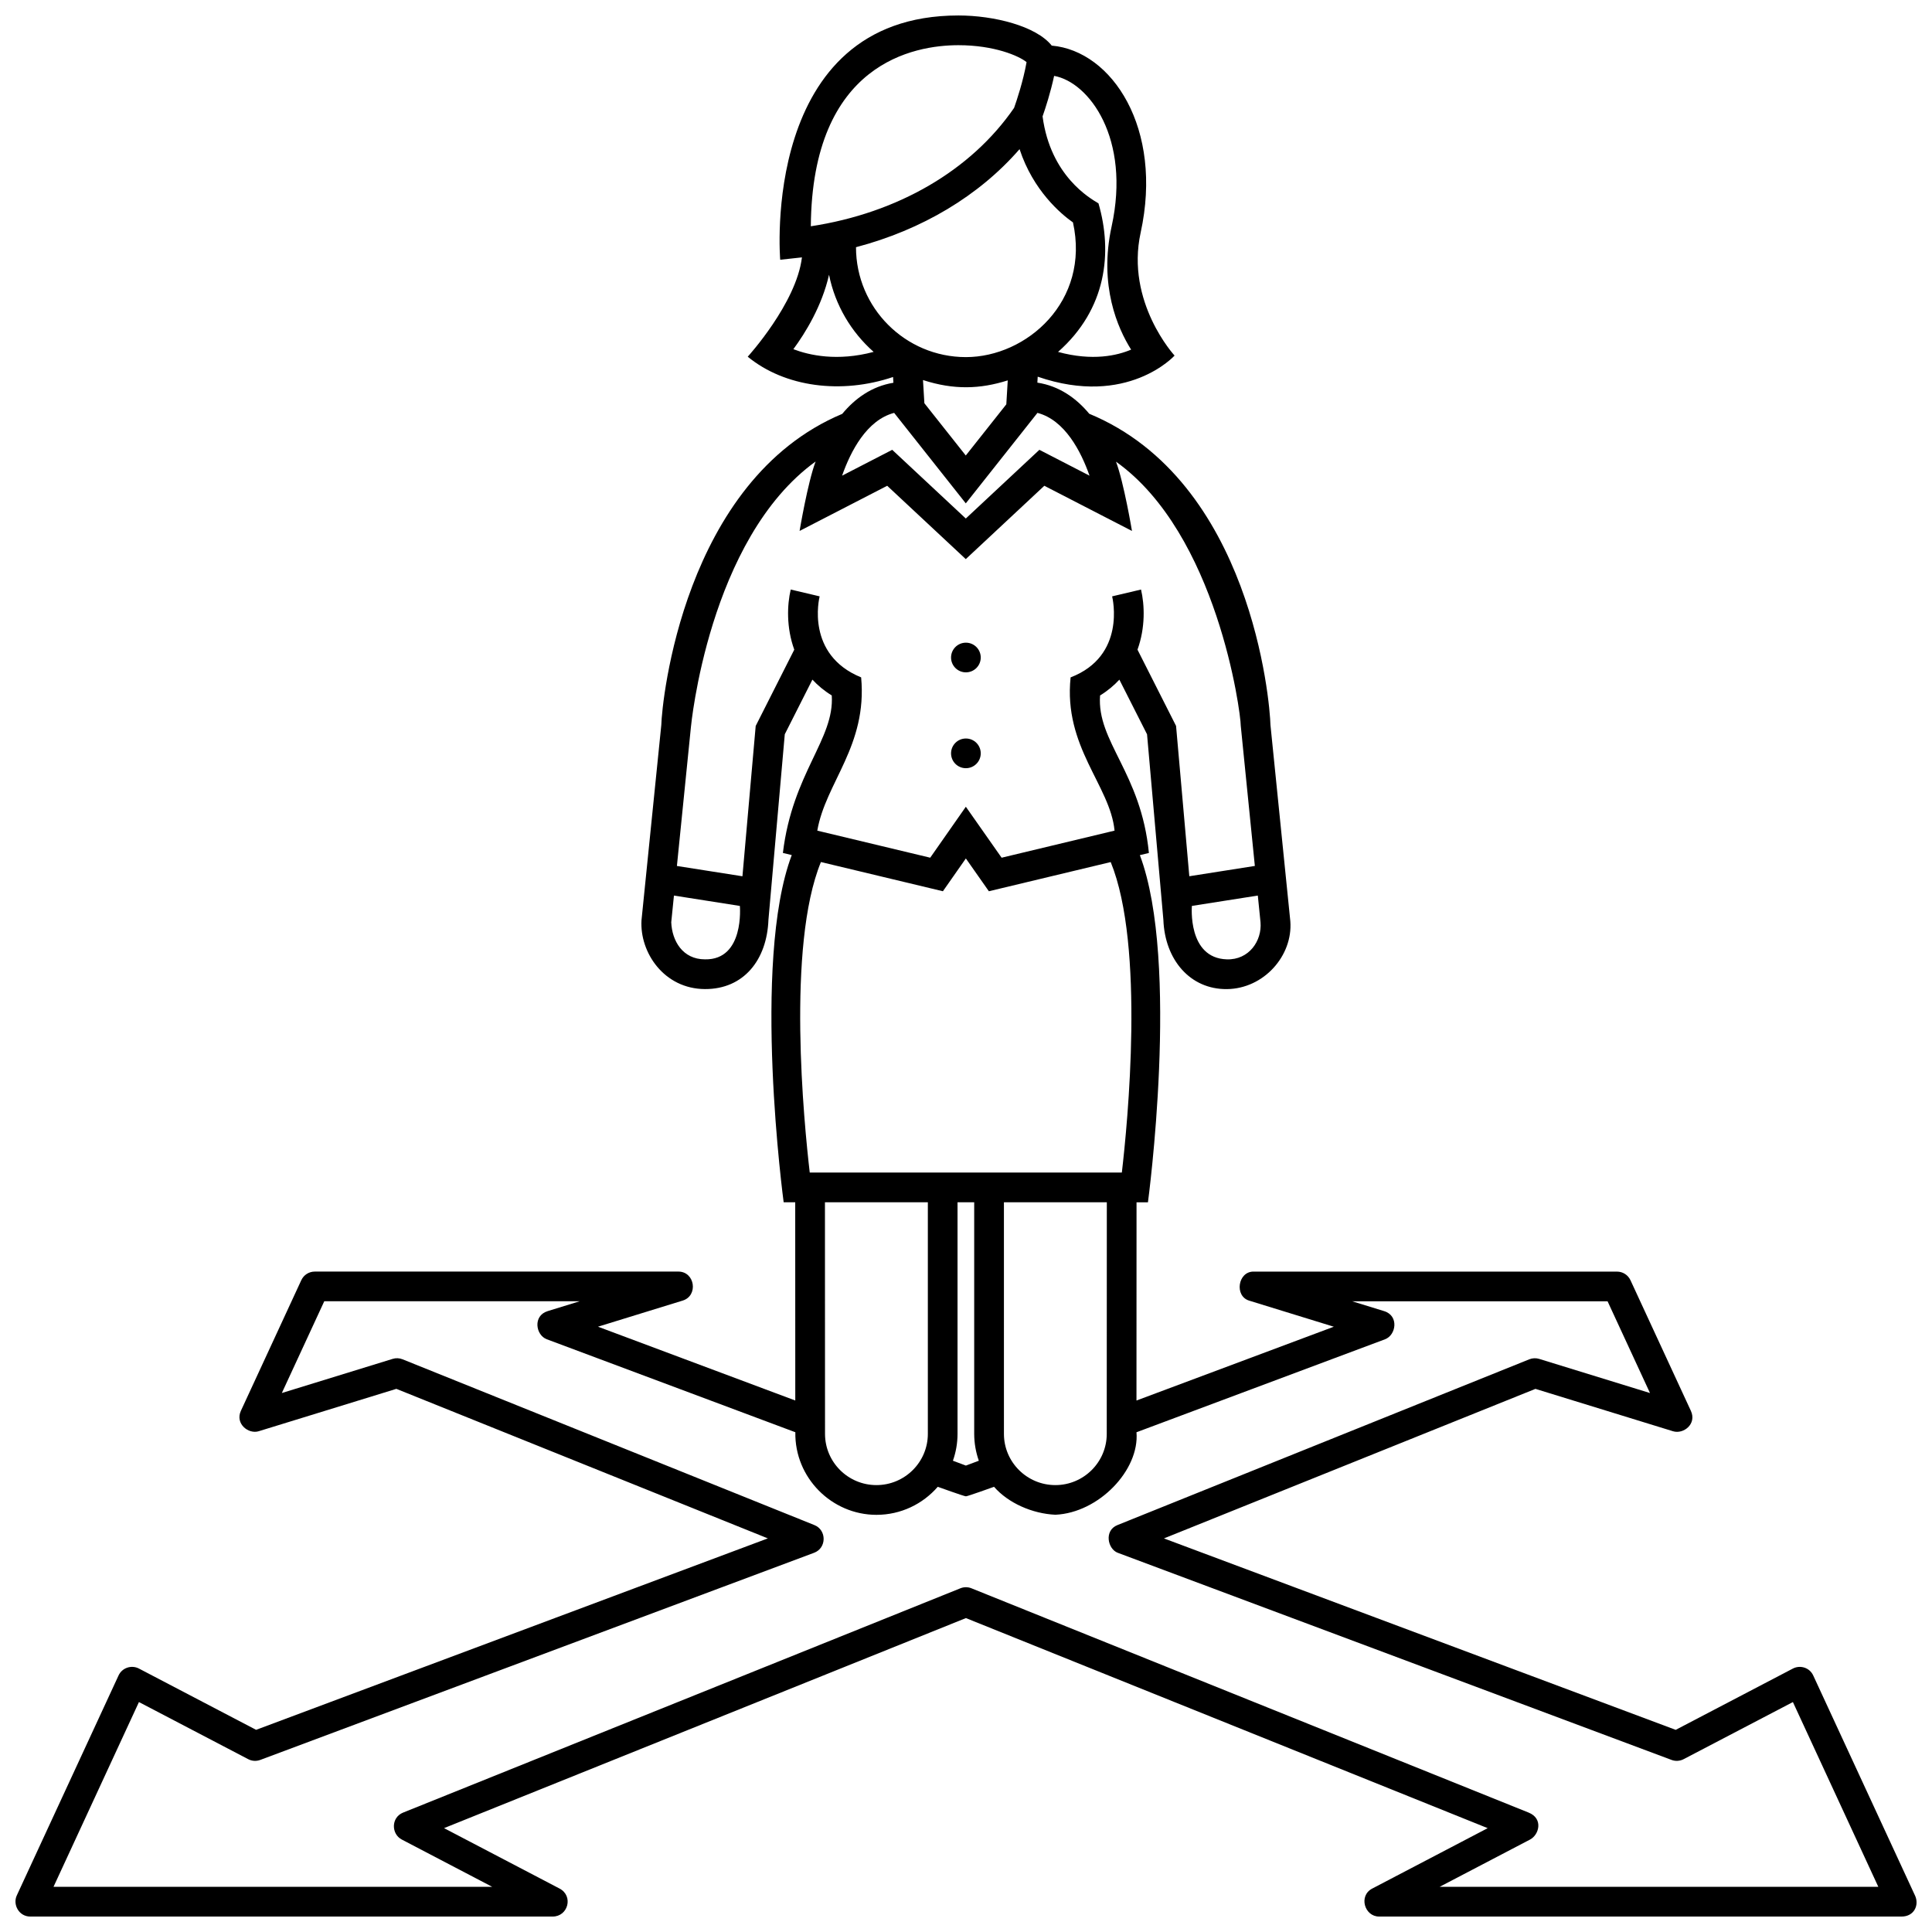 <?xml version="1.0" encoding="UTF-8"?>
<!-- Uploaded to: ICON Repo, www.svgrepo.com, Generator: ICON Repo Mixer Tools -->
<svg width="800px" height="800px" version="1.1" viewBox="144 144 512 512" xmlns="http://www.w3.org/2000/svg">
 <defs>
  <clipPath id="a">
   <path d="m148.09 148.09h503.81v503.81h-503.81z"/>
  </clipPath>
 </defs>
 <g clip-path="url(#a)">
  <path d="m651.49 646.32-26.965-58.301c-0.984-2.137-3.5-2.82-5.391-1.832l-31.055 16.242-135.62-50.734 98.449-39.629 36.461 11.23c2.781 0.855 6.344-1.93 4.731-5.41l-16.008-34.617c-0.645-1.391-2.035-2.281-3.57-2.281l-96.34-0.004c-4.141 0-5.094 6.484-1.152 7.691l22.445 6.918-52.297 19.559 0.016-52.531h3.023s8.57-63.574-2.141-92.004l2.394-0.57c-2.062-21.266-13.852-29.5-12.941-41.742 2.016-1.238 3.703-2.66 5.117-4.191l7.332 14.48 4.328 49.148c0.395 10.652 7.141 18.477 16.828 18.379 9.809-0.102 17.516-8.867 16.816-17.984l-5.266-52.016c-0.137-6.07-5.031-64.652-48.02-82.473-3.422-4.102-7.906-7.352-13.75-8.246l0.09-1.578c23.805 8.207 36.27-5.594 36.27-5.594s-13.02-14.141-8.992-32.57c6.039-27.617-7.562-48.176-23.559-49.574-4.148-5.203-15.34-7.988-24.734-7.988-52.719 0-47.227 64.738-47.227 64.738s5.352-0.578 5.762-0.629c-1.465 12.172-14.367 26.32-14.367 26.32 9.875 8.098 24.844 9.996 38.516 5.379l0.09 1.527c-5.754 0.941-10.184 4.176-13.559 8.242-42.109 17.672-47.805 76.379-47.949 82.449l-5.25 51.754c-0.5 8.559 5.996 18.191 16.816 18.234 10.27 0.039 16.43-7.727 16.828-18.379l4.328-49.148 7.324-14.48c1.414 1.527 3.102 2.953 5.125 4.191 0.77 11.574-10.41 20.547-12.949 41.742l2.348 0.559c-10.715 28.426-2.144 92.016-2.144 92.016h3.062l0.016 52.531-52.285-19.559 22.445-6.918c4.195-1.293 3.269-7.691-1.16-7.691l-96.344 0.004c-1.531 0-2.926 0.887-3.566 2.281l-16.008 34.617c-1.578 3.414 1.988 6.258 4.727 5.41l36.473-11.23 98.449 39.629-135.62 50.734-31.055-16.242c-1.926-1.004-4.434-0.246-5.394 1.832l-26.973 58.309c-1.117 2.418 0.578 5.586 3.57 5.586h138.44c4.102 0 5.566-5.465 1.824-7.426l-30.605-16.008 138.3-55.664 138.28 55.672-30.602 16.008c-3.68 1.918-2.051 7.418 1.824 7.418h138.45c3.34 0 4.75-3.031 3.57-5.586zm-173.44-257.91c0.414 4.887-3.023 10.012-8.934 9.828-10.469-0.324-9.25-14.16-9.25-14.16l17.469-2.746zm-54.695-224.3c9.309 1.688 20.328 16.617 15.242 39.875-3.438 15.703 1.633 27.07 5.164 32.668-3.633 1.547-10.184 3.113-19.367 0.609 12.918-11.387 14.473-26.43 10.715-39.367-2.168-1.301-12.723-7.234-14.816-23.055 0.809-2.285 2.106-6.305 3.062-10.73zm-25.367-8.133c9.539 0 16.07 2.852 18.066 4.488-0.906 5.078-2.586 10.082-3.305 12.121-11.426 16.605-30.863 27.887-53.871 31.379 0.336-43.297 27.418-47.988 39.109-47.988zm-43.738 80.562c3.109-4.219 7.578-11.391 9.453-19.73 1.617 8.07 5.875 15.191 11.82 20.445-9.605 2.566-17.051 0.902-21.273-0.715zm16.598-27.027c17.504-4.606 32.59-13.617 43.348-25.988 3.606 11.004 10.984 17.191 14.152 19.422 4.625 20.918-12.312 35.691-28.371 35.691-16.066 0.004-29.129-13.062-29.129-29.125zm40.215 35.297-0.379 6.344-10.742 13.562-10.973-13.855-0.367-6.141c8.223 2.66 15.141 2.398 22.461 0.09zm-30.105 8.609 18.988 23.98 18.988-23.98c7.254 1.898 11.516 10.156 13.801 16.641l-13.289-6.852-19.496 18.207-19.504-18.207-13.285 6.852c2.277-6.484 6.539-14.742 13.797-16.641zm-50.137 144.82c-5.914 0-8.734-4.902-8.934-9.828l0.715-7.074 17.469 2.746s1.285 14.363-9.25 14.156zm41.391-74.723c-14.723-6-11.133-20.887-11-21.473l-7.664-1.809c-0.953 4.035-1.188 10.09 0.941 15.934l-10.223 20.219-3.512 39.836-17.367-2.731 3.707-36.754s4.637-49.898 33.051-70.434c-2.106 5.578-4.246 18.402-4.246 18.402l23.219-11.969 20.824 19.434 20.816-19.434 23.227 11.969s-2.141-12.793-4.231-18.355c26.789 19.129 33.059 66.355 33.059 69.988l3.734 37.145-17.367 2.731-3.512-39.836-10.223-20.211c2.125-5.844 1.891-11.898 0.938-15.934l-7.656 1.809c0.137 0.586 3.723 15.805-11.004 21.473-1.949 18.43 10.508 28.672 11.645 40.613l-29.93 7.176-9.48-13.508-9.441 13.504-29.926-7.168c2.191-12.742 13.305-22.453 11.621-40.617zm-10.66 48.934 32.328 7.742 6.082-8.691 6.098 8.691 32.289-7.734c9.109 22.277 4.469 69.273 2.953 82.281l-82.711 0.004c-1.516-13.02-6.164-60.004 2.961-82.293zm75.766 90.168-0.02 61.383c0 7.477-6.109 13.566-13.617 13.566-7.516 0-13.629-6.09-13.629-13.566l-0.004-61.383zm-33.918 68.492-3.43 1.285-3.438-1.285c0.785-2.227 1.223-4.625 1.223-7.113v-61.379h4.418v61.383c0.008 2.484 0.441 4.883 1.227 7.109zm-13.512-68.492v61.383c0 7.477-6.109 13.566-13.629 13.566-7.516 0-13.621-6.09-13.621-13.574l-0.02-61.379zm135.61 181.42 23.977-12.535c2.438-1.281 3.535-5.57-0.359-7.141l-147.67-59.445c-0.941-0.383-1.996-0.383-2.938 0l-147.68 59.441c-3.234 1.305-3.16 5.672-0.352 7.141l23.973 12.535-116.27-0.004 22.641-48.965 28.953 15.133c0.992 0.523 2.152 0.59 3.199 0.203l146.77-54.895c3.356-1.254 3.359-6.019 0.098-7.336l-109.16-43.941c-0.84-0.336-1.77-0.379-2.625-0.109l-29.367 9.047 11.246-24.32h67.691l-8.504 2.621c-3.949 1.219-3.176 6.344-0.215 7.453l65.867 24.637c-0.211 12.062 9.645 21.891 21.496 21.891 6.484 0 12.305-2.883 16.246-7.43 0 0 6.996 2.523 7.461 2.523s7.457-2.523 7.457-2.523c3.742 4.312 10.16 7.129 16.254 7.406 11.504-0.52 22.328-11.836 21.492-21.859l65.867-24.641c2.953-1.102 3.727-6.231-0.215-7.453l-8.504-2.621h67.691l11.246 24.32-29.363-9.047c-0.863-0.266-1.789-0.227-2.625 0.109l-109.16 43.938c-3.586 1.441-2.57 6.34 0.098 7.336l146.77 54.895c1.043 0.387 2.207 0.316 3.199-0.203l28.953-15.133 22.637 48.965h-116.27zm-129.46-300.39c0-2.176 1.762-3.934 3.934-3.934 2.176 0 3.934 1.762 3.934 3.934s-1.762 3.934-3.934 3.934c-2.164 0.008-3.934-1.754-3.934-3.934zm0-25.395c0-2.176 1.762-3.934 3.934-3.934 2.176 0 3.934 1.762 3.934 3.934s-1.762 3.93-3.934 3.93c-2.164 0.004-3.934-1.758-3.934-3.93z"/>
 </g>
</svg>